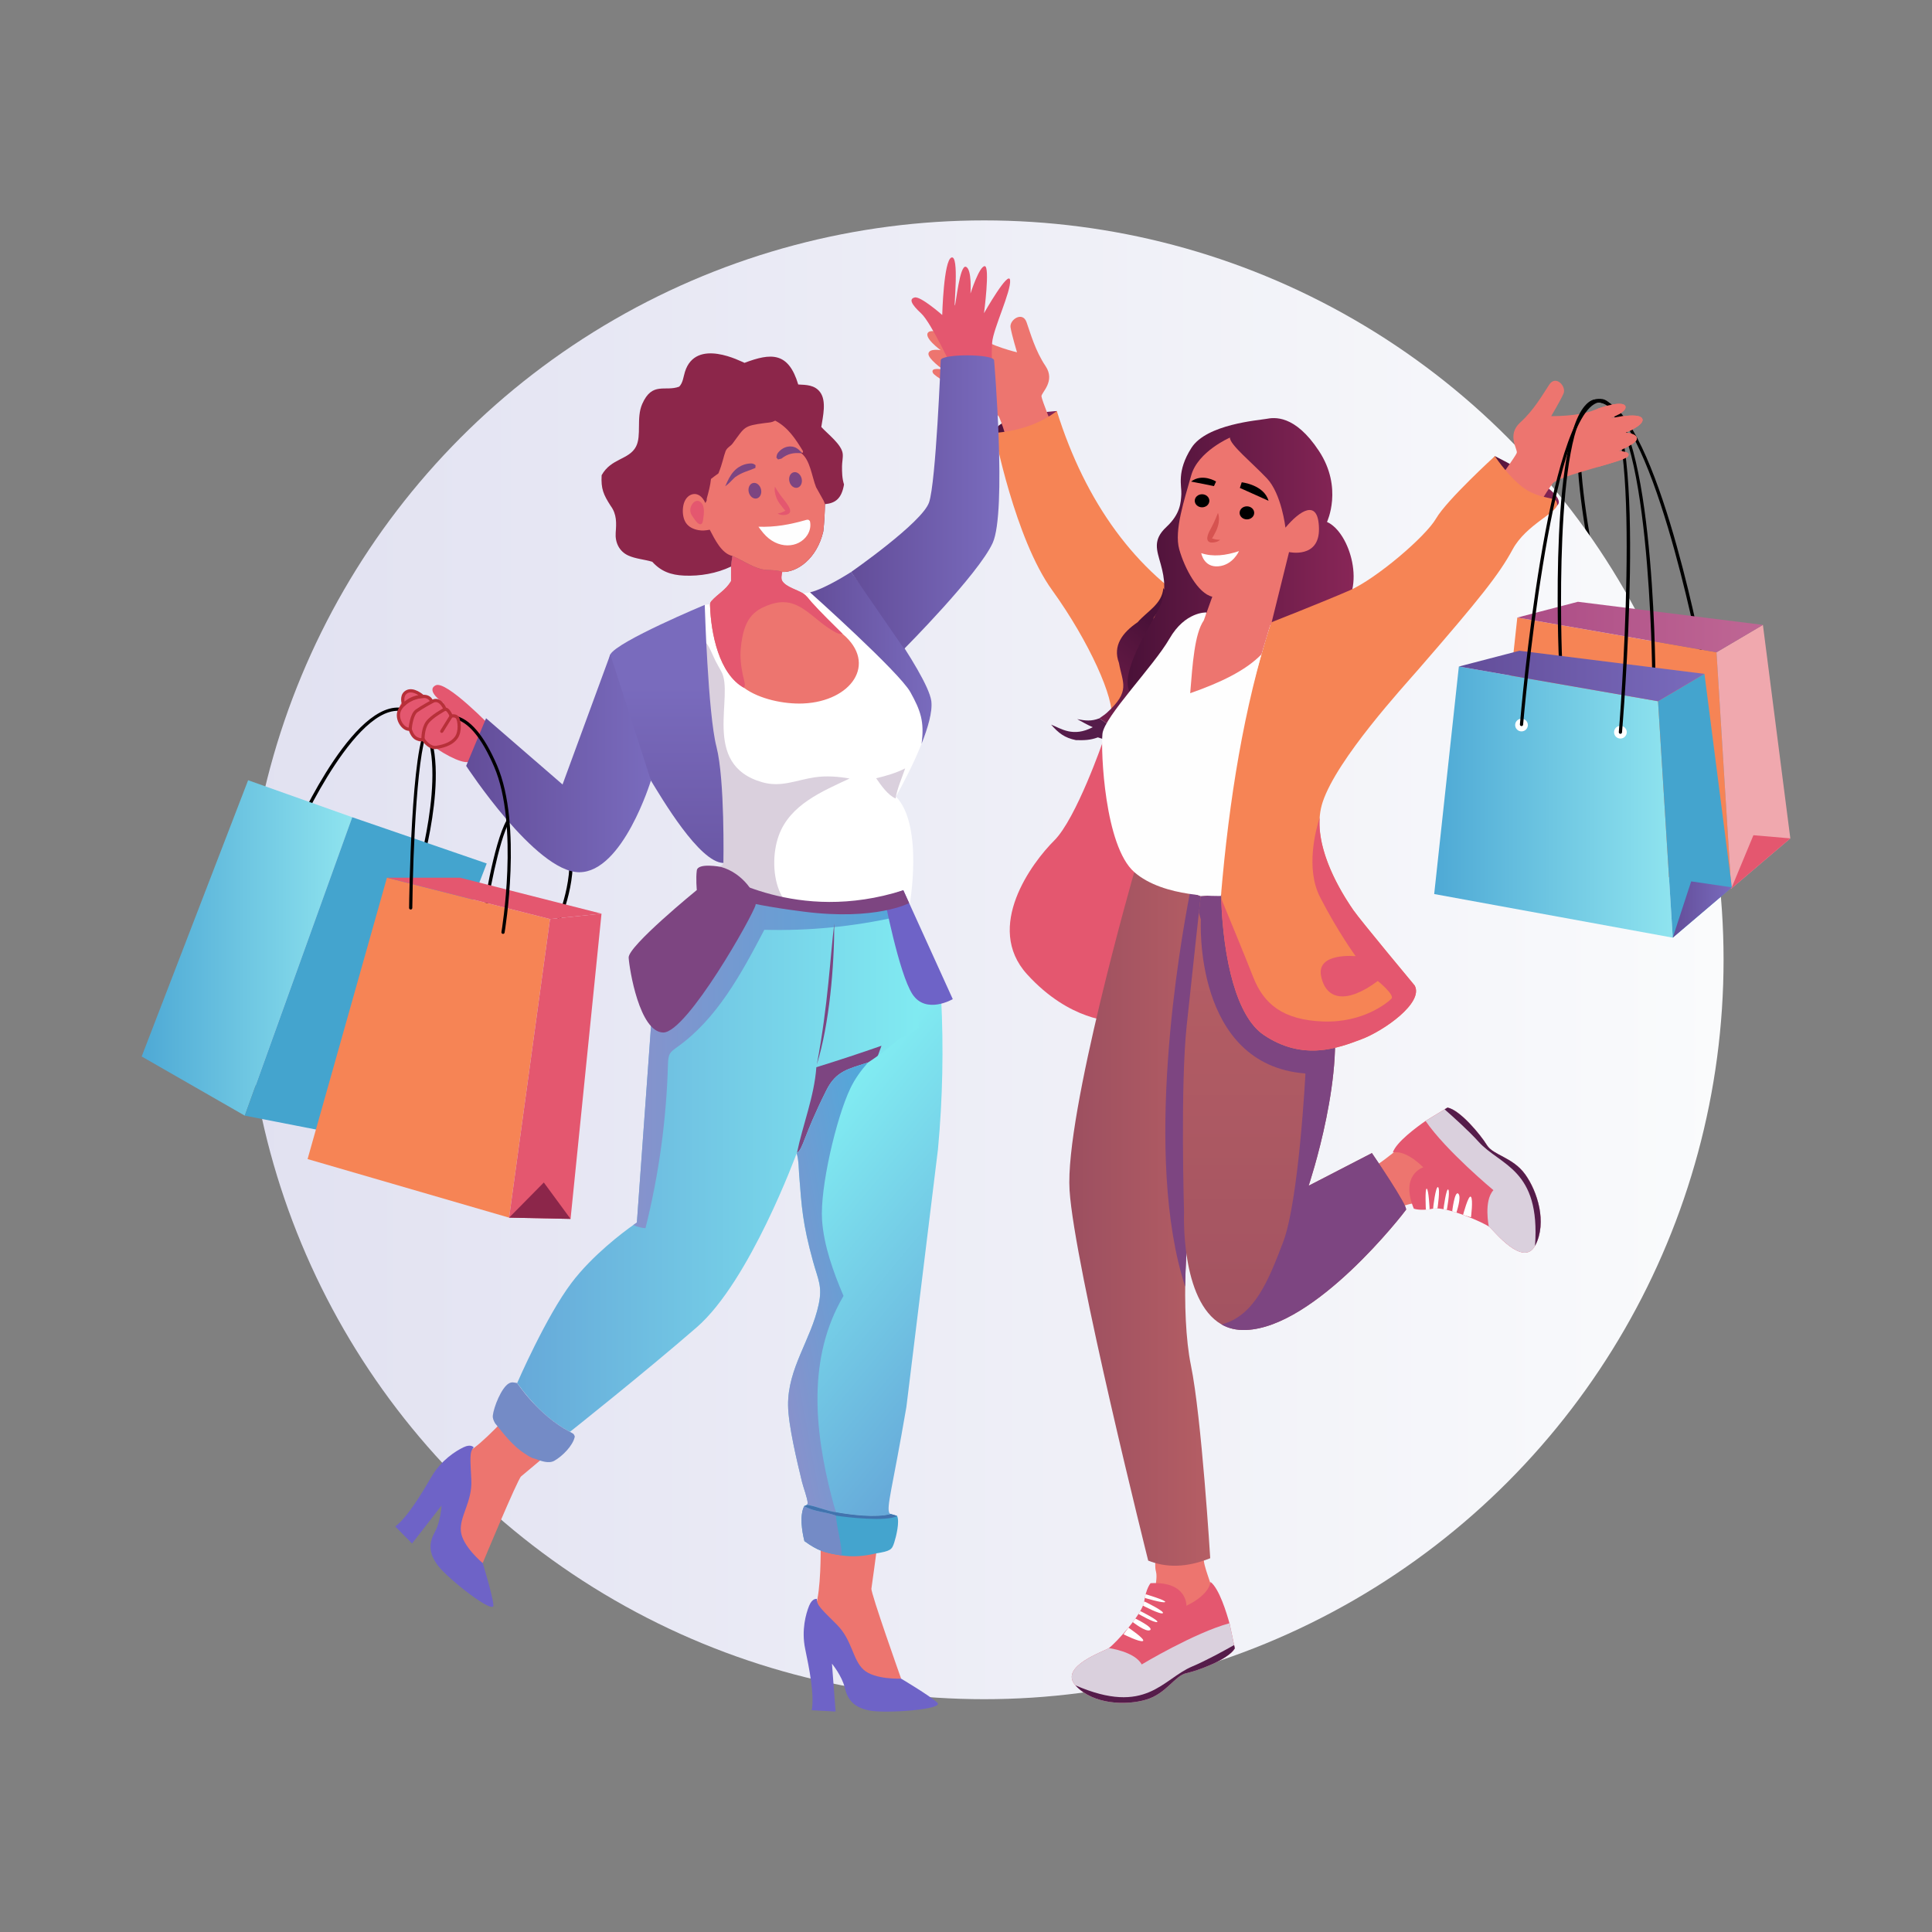 <?xml version="1.0" encoding="utf-8"?>
<svg xmlns="http://www.w3.org/2000/svg" id="Layer_1" style="enable-background:new 0 0 600 600" version="1.1" viewBox="0 0 600 600" x="0" y="0">
  <rect x="0" y="0" width="600" height="600" fill="#808080" stroke="none"/>
  <g id="Shopping_1_">
    <g id="Shopping">
      <g>
        <g>
          <g>
            <path d="M527.604,202.796c-0.149-0.771-15.06-77.126-31.266-77.83&#xD;&#xA;						c-12.987-0.469,0.581,59.429,3.761,71.998&#xD;&#xA;						c0.067,0.268-0.095,0.54-0.362,0.607c-0.266,0.067-0.54-0.095-0.607-0.362&#xD;&#xA;						c-3.518-13.93-17.303-73.85-2.749-73.242&#xD;&#xA;						c16.989,0.738,31.591,75.458,32.205,78.639c0.053,0.271-0.125,0.533-0.396,0.585&#xD;&#xA;						C527.921,203.245,527.656,203.069,527.604,202.796z"/>
          </g>
          <g>
            <linearGradient gradientUnits="userSpaceOnUse" id="SVGID_1_" x1="76.018" x2="535.27" y1="298.074" y2="298.074">
              <stop offset="0" style="stop-color:#e1e1f1"/>
              <stop offset="1" style="stop-color:#fafbfc"/>
            </linearGradient>
            <circle cx="305.644" cy="298.074" r="229.626" style="fill:url(#SVGID_1_)"/>
            <linearGradient gradientUnits="userSpaceOnUse" id="SVGID_2_" x1="308.858" x2="328.204" y1="133.025" y2="133.025">
              <stop offset="0" style="stop-color:#4a1138"/>
              <stop offset="1" style="stop-color:#882657"/>
            </linearGradient>
            <path d="M328.204,127.647l-0.472,2.401c0,0-0.606,1.515-1.206,2.622&#xD;&#xA;						c-0.606,1.113-3.636,4.341-4.743,4.947&#xD;&#xA;						c-1.113,0.606-13.222,2.471-12.919-3.164&#xD;&#xA;						C309.161,128.819,328.204,127.647,328.204,127.647z" style="fill:url(#SVGID_2_)"/>
            <linearGradient gradientUnits="userSpaceOnUse" id="SVGID_3_" x1="461.152" x2="484.106" y1="150.927" y2="150.927">
              <stop offset="0" style="stop-color:#4a1138"/>
              <stop offset="1" style="stop-color:#882657"/>
            </linearGradient>
            <path d="M483.544,157.037c-4.481,3.799-14.653,3.972-16.745,1.559&#xD;&#xA;						c-2.092-2.407-5.647-11.415-5.647-12.301l3.088-4.633&#xD;&#xA;						C464.24,141.662,488.025,153.243,483.544,157.037z" style="fill:url(#SVGID_3_)"/>
            <g>
              <path d="M465.076,149.399c0,0,5.577-7.652,5.964-8.742&#xD;&#xA;							c0.387-1.09-3.198-5.598,1.066-9.438c4.265-3.839,7.004-8.723,9.042-11.791&#xD;&#xA;							c2.039-3.069,5.375,0.571,4.417,2.796c-0.958,2.225-3.828,7.006-3.828,7.006&#xD;&#xA;							s8.376,0.131,13.135-1.804c4.759-1.935,9.831-2.866,9.962-1.035&#xD;&#xA;							c0.13,1.831-5.008,3.575-5.008,3.575s8.834-2.021,10.126-0.084&#xD;&#xA;							c1.292,1.937-5.05,4.481-5.05,4.481s3.561,0.261,3.42,1.912&#xD;&#xA;							s-5.66,3.762-5.66,3.762s4.278,0.125,2.824,1.784&#xD;&#xA;							c-1.454,1.659-21.369,5.823-23.33,8.361&#xD;&#xA;							c-1.962,2.538-5.762,9.089-5.762,9.089L465.076,149.399z" style="fill:#ed756f"/>
            </g>
            <g>
              <path d="M327.093,133.025c0,0-3.547-8.78-3.657-9.931&#xD;&#xA;							c-0.11-1.151,4.465-4.651,1.263-9.413&#xD;&#xA;							c-3.202-4.762-4.67-10.165-5.9-13.638&#xD;&#xA;							c-1.23-3.472-5.352-0.755-4.965,1.637c0.388,2.392,2.008,7.728,2.008,7.728&#xD;&#xA;							s-8.156-1.912-12.301-4.947c-4.145-3.035-8.838-5.173-9.41-3.429&#xD;&#xA;							c-0.572,1.744,3.987,4.687,3.987,4.687s-8.076-4.111-9.801-2.546&#xD;&#xA;							c-1.725,1.564,3.808,5.575,3.808,5.575s-3.517-0.614-3.783,1.022&#xD;&#xA;							s4.574,5.027,4.574,5.027s-4.18-0.92-3.174,1.043&#xD;&#xA;							c1.006,1.963,19.308,10.849,20.593,13.789&#xD;&#xA;							c1.285,2.939,3.376,10.218,3.376,10.218L327.093,133.025z" style="fill:#ed756f"/>
            </g>
            <path d="M373.882,189.907c-20.957-12.288-36.719-33.598-45.676-62.257&#xD;&#xA;						c-5.638,4.225-12.198,6.225-19.345,6.804c0,0,6.33,32.808,17.871,48.792&#xD;&#xA;						c11.541,15.983,19.603,34.098,18.379,39.713&#xD;&#xA;						C343.887,228.574,378.607,192.923,373.882,189.907z" style="fill:#f68455"/>
            <g>
              <path d="M341.414,223.085l3.712,2.556&#xD;&#xA;							c-0.615,1.42-1.185,2.721-1.42,4.237l-2.752-0.879&#xD;&#xA;							c-2.368,0.889-4.335,0.927-6.814,0.855c-3.538-0.724-5.39-2.172-7.712-4.818&#xD;&#xA;							c3.118,1.222,6.787,4.015,12.939,0.802c-1.665-0.718-3.237-1.623-4.826-2.495&#xD;&#xA;							C337.139,223.838,338.901,224.046,341.414,223.085z" style="fill:#551c4a"/>
              <path d="M358.311,191.778v0.009c-0.036,0.009-0.072,0.018-0.099,0.027&#xD;&#xA;							C358.248,191.796,358.275,191.787,358.311,191.778z" style="fill:#551c4a"/>
              <linearGradient gradientUnits="userSpaceOnUse" id="SVGID_4_" x1="360.254" x2="329.359" y1="195.501" y2="233.623">
                <stop offset="0" style="stop-color:#4a1138"/>
                <stop offset="1" style="stop-color:#882657"/>
              </linearGradient>
              <path d="M361.873,185.745c-0.352,2.101-2.344,4.346-3.562,6.032&#xD;&#xA;							c-0.036,0.009-0.063,0.018-0.099,0.036c0.027-0.009,0.063-0.018,0.099-0.027&#xD;&#xA;							c-1.037,8.629-4.292,10.352-7.142,16.104&#xD;&#xA;							c0.053,0.598,0.162,0.632,0.162,2.48c0.009,0.947-0.045,1.704,0.676,2.399&#xD;&#xA;							c0.09,0.09,0.189,0.153,0.271,0.225c-2.579,3.661-3.003,10.631-7.151,12.651&#xD;&#xA;							l-3.715-2.561c1.432-1.021,1.785-1.227,2.227-1.632&#xD;&#xA;							c7.615-6.853,4.967-9.245,3.85-15.636h-0.009&#xD;&#xA;							c-1.984-5.325,1.156-9.402,5.834-12.588&#xD;&#xA;							c2.922-3.39,7.592-5.609,7.962-10.586&#xD;&#xA;							C362.071,183.689,362.098,184.429,361.873,185.745z" style="fill:url(#SVGID_4_)"/>
              <path d="M358.311,191.778v0.009c-0.036,0.009-0.072,0.018-0.099,0.027&#xD;&#xA;							C358.248,191.796,358.275,191.787,358.311,191.778z" style="fill:#551c4a"/>
            </g>
            <path d="M278.238,247.373c8.735,8.991,4.207,34.013,4.207,34.013&#xD;&#xA;						c-34.584,5.856-57.2-4.976-57.2-4.976l-0.589-8.415&#xD;&#xA;						c0,0-3.514-11.118-4.149-24.696c-0.635-13.572-1.643-55.452-1.643-55.452&#xD;&#xA;						s27.353-3.327,31.694-3.724c0.309-0.029,0.641-0.087,0.991-0.169&#xD;&#xA;						c4.638-1.06,12.773-6.323,12.773-6.323s23.851,31.514,24.917,40.138&#xD;&#xA;						C290.304,226.394,278.281,247.273,278.238,247.373z" style="fill:#fff"/>
            <g>
              <path d="M158.551,438.655c0,0-8.776,9.917-13.361,12.322&#xD;&#xA;							c-4.585,2.405-6.924,23.835-5.062,27.394&#xD;&#xA;							c1.863,3.559,9.783,7.054,9.783,7.054s10.85-26.072,11.922-26.918&#xD;&#xA;							s9.069-7.631,9.069-7.631L158.551,438.655z" style="fill:#ed756f"/>
            </g>
            <linearGradient gradientUnits="userSpaceOnUse" id="SVGID_5_" x1="160.612" x2="288.423" y1="360.545" y2="360.545">
              <stop offset="0" style="stop-color:#66a9d9"/>
              <stop offset="1" style="stop-color:#81ecf2"/>
            </linearGradient>
            <path d="M288.194,321.722c-1.542,3.485-37.888,33.996-40.784,36.429&#xD;&#xA;						c0,0-14.508,39.711-31.037,54.057c-16.528,14.346-39.377,32.47-39.377,32.47&#xD;&#xA;						c-6.501-3.445-11.776-8.792-16.384-15.158c0,0,8.945-20.649,16.898-31.145&#xD;&#xA;						c6.519-8.611,15.969-15.672,19.17-17.944&#xD;&#xA;						c0.703-0.496,1.109-0.766,1.109-0.766l4.608-63.994l22.849-39.26&#xD;&#xA;						c0,0,25.807,7.376,40.108,6.222c14.31-1.154,17.087-1.244,17.087-1.244&#xD;&#xA;						C283.113,284.888,289.72,318.274,288.194,321.722z" style="fill:url(#SVGID_5_)"/>
            <linearGradient gradientUnits="userSpaceOnUse" id="SVGID_6_" x1="196.68" x2="282.757" y1="328.923" y2="328.923">
              <stop offset="0" style="stop-color:#8792cc"/>
              <stop offset="1" style="stop-color:#51a8da"/>
            </linearGradient>
            <path d="M282.757,282.967l-4.509,1.839&#xD;&#xA;						c-13.39,2.985-27.159,4.319-40.874,3.949&#xD;&#xA;						c-7.142,13.616-14.725,27.746-27.295,36.591&#xD;&#xA;						c-2.042,1.466-2.537,1.992-2.633,5.122&#xD;&#xA;						c-0.469,17.177-2.813,34.292-6.988,50.964&#xD;&#xA;						c-1.326-0.09-2.597-0.442-3.778-1.001c0.703-0.496,1.109-0.766,1.109-0.766&#xD;&#xA;						l4.608-63.994l22.849-39.26c0,0,25.807,7.376,40.108,6.222&#xD;&#xA;						c14.31-1.154,17.087-1.244,17.087-1.244S282.559,281.957,282.757,282.967z" style="fill:url(#SVGID_6_)"/>
            <path d="M273.749,324.77c-2.236,6.628-5.428,12.822-9.125,18.756&#xD;&#xA;						c-8.521,7.34-16.276,13.841-17.132,14.553&#xD;&#xA;						c1.848-8.918,5.383-17.547,6.032-26.645&#xD;&#xA;						C260.305,329.333,267.049,327.115,273.749,324.77z" style="fill:#7d4581"/>
            <path d="M147.118,449.516c0,0-0.788-1.205-3.192-0.043&#xD;&#xA;						s-6.888,3.959-9.909,9.117c-3.021,5.158-7.378,12.5-11.27,15.476&#xD;&#xA;						l5.222,5.284l9.14-11.778c0,0-0.246,4.924-2.056,8.191&#xD;&#xA;						c-1.809,3.267-2.127,6.437,1.036,10.549&#xD;&#xA;						c3.164,4.112,17.398,15.286,17.152,12.191&#xD;&#xA;						c-0.247-3.095-3.331-13.077-3.331-13.077s-6.313-5.212-6.777-9.866&#xD;&#xA;						c-0.463-4.654,3.56-9.167,3.242-15.88&#xD;&#xA;						C146.059,452.966,145.746,450.888,147.118,449.516z" style="fill:#6e63c7"/>
            <path d="M176.996,444.683c0.88,0.489,1.2,0.466,1.515,1.451&#xD;&#xA;						c-0.563,2.851-3.895,6.13-6.387,7.535c-1.726,0.949-4.075,0.072-6.002-0.641&#xD;&#xA;						c-1.2-0.245-2.098-0.921-3.106-1.573c-3.805-2.407-6.433-5.985-9.248-9.417&#xD;&#xA;						c-0.437-0.798-0.822-1.521-0.717-2.459c0.291-2.581,2.651-8.624,4.988-9.953&#xD;&#xA;						c0.938-0.53,1.567-0.262,2.57-0.105&#xD;&#xA;						C160.61,429.521,167.209,439.582,176.996,444.683z" style="fill:#748bc6"/>
            <path d="M342.605,230.038c0,0-8.307,24.137-15.208,30.997&#xD;&#xA;						s-21.794,26.824-8.431,41.537s26.742,14.542,26.742,14.542&#xD;&#xA;						s6.515-27.741,8.573-46.283S342.605,230.038,342.605,230.038z" style="fill:#e4576f"/>
            <g>
              <path d="M358.842,484.958c0,0-0.262,1.58,0.176,3.194&#xD;&#xA;							c0.438,1.615-0.267,4.991-0.358,5.128c-0.091,0.136,4.411,6.405,7.89,7.057&#xD;&#xA;							c3.479,0.652,10.267-3.578,10.232-5.385&#xD;&#xA;							c-0.034-1.808-3.343-9.141-2.899-11.051&#xD;&#xA;							C374.327,481.991,358.842,484.958,358.842,484.958z" style="fill:#ed756f"/>
              <path d="M432.23,376.137c0,0,1.577-0.274,2.957-1.221&#xD;&#xA;							s4.799-1.397,4.957-1.356c0.159,0.041,4.588-6.28,4.054-9.78&#xD;&#xA;							c-0.534-3.499-6.766-8.509-8.461-7.88&#xD;&#xA;							c-1.695,0.629-7.523,6.175-9.472,6.388&#xD;&#xA;							C424.317,362.5,432.23,376.137,432.23,376.137z" style="fill:#ed756f"/>
              <path d="M383.483,511.923c-1.975,3.432-11.427,6.929-15.034,7.698&#xD;&#xA;							c-3.607,0.763-6.189,6.34-12.47,8.211&#xD;&#xA;							c-6.276,1.865-16.351,1.544-21.846-4.26&#xD;&#xA;							c-0.052-0.058-0.111-0.117-0.157-0.175c0,0,0,0-0.006-0.006&#xD;&#xA;							c-5.219-5.905,9.246-10.664,10.407-11.561&#xD;&#xA;							c2.273-1.713,10.396-10.582,10.961-14.487c0.6-4.132,1.987-5.67,1.987-5.67&#xD;&#xA;							c11.456-0.612,11.124,7.016,11.124,7.016&#xD;&#xA;							c7.447-3.63,7.482-7.418,7.482-7.418c2.733,2.122,5.022,9.684,5.938,13.018&#xD;&#xA;							C381.891,504.392,383.59,512.429,383.483,511.923z" style="fill:#e4576f"/>
              <path d="M383.483,511.923c-1.975,3.432-11.427,6.929-15.034,7.698&#xD;&#xA;							c-3.607,0.763-6.189,6.34-12.47,8.211&#xD;&#xA;							c-6.276,1.865-16.351,1.544-21.846-4.26&#xD;&#xA;							c-0.052-0.058-0.111-0.117-0.157-0.175c0,0,0,0-0.006-0.006&#xD;&#xA;							c-5.219-5.905,9.246-10.664,10.407-11.561c0,0,8.059,1.078,10.186,5.081&#xD;&#xA;							c0,0,16.386-9.848,27.26-12.802C381.878,504.331,383.462,511.823,383.483,511.923z" style="fill:#dad0dd"/>
              <path d="M383.483,511.923c-1.975,3.432-11.427,6.929-15.034,7.698&#xD;&#xA;							c-3.607,0.763-6.189,6.34-12.47,8.211&#xD;&#xA;							c-6.276,1.865-16.351,1.544-21.846-4.26&#xD;&#xA;							c-0.052-0.058-0.111-0.117-0.157-0.175&#xD;&#xA;							c22.044,9.553,27.024-1.995,36.333-5.885&#xD;&#xA;							c4.225-1.766,9.994-4.947,12.954-6.626L383.483,511.923z" style="fill:#551c4a"/>
              <path d="M348.917,507.547c0,0,5.068,2.545,6.021,2.079&#xD;&#xA;							c0.953-0.467-4.5-4.143-4.5-4.143L348.917,507.547z" style="fill:#fff"/>
              <path d="M351.792,503.766c0.022-0.029,4.076,3.226,5.363,2.481&#xD;&#xA;							c1.287-0.745-4.551-3.586-4.551-3.586L351.792,503.766z" style="fill:#fff"/>
              <path d="M353.574,501.223c0,0,4.89,2.841,5.783,2.518&#xD;&#xA;							c0.892-0.323-5.218-3.451-5.245-3.403&#xD;&#xA;							C354.084,500.386,353.574,501.223,353.574,501.223z" style="fill:#fff"/>
              <path d="M354.96,498.64c0,0,5.411,2.865,6.165,2.353&#xD;&#xA;							c0.755-0.512-5.776-3.718-5.787-3.649&#xD;&#xA;							C355.327,497.412,354.96,498.64,354.96,498.64z" style="fill:#fff"/>
              <path d="M355.525,496.252c0,0,5.856,1.749,6.314,1.264&#xD;&#xA;							c0.458-0.485-6.048-2.411-6.048-2.411L355.525,496.252z" style="fill:#fff"/>
              <g>
                <path d="M449.541,343.968c3.891,0.731,10.311,8.498,12.228,11.649&#xD;&#xA;								c1.911,3.153,8.026,3.747,11.866,9.059&#xD;&#xA;								c3.832,5.308,6.856,14.925,3.193,22.029&#xD;&#xA;								c-0.038,0.069-0.073,0.143-0.113,0.206c0,0,0,0-0.004,0.007&#xD;&#xA;								c-3.73,6.665-12.637-4.523-14.03-5.77&#xD;&#xA;								c-1.416-1.302-13.57-6.584-17.606-5.796c-4.097,0.798-6.007-0.003-6.007-0.003&#xD;&#xA;								c-4.36-10.612,2.948-12.819,2.948-12.819&#xD;&#xA;								c-5.885-5.831-9.471-4.612-9.471-4.612&#xD;&#xA;								c1.101-3.281,7.48-7.939,10.324-9.906&#xD;&#xA;								C442.974,347.951,449.983,343.7,449.541,343.968z" style="fill:#e4576f"/>
                <path d="M449.541,343.968c3.891,0.731,10.311,8.498,12.228,11.649&#xD;&#xA;								c1.911,3.153,8.026,3.747,11.866,9.059&#xD;&#xA;								c3.832,5.308,6.856,14.925,3.193,22.029&#xD;&#xA;								c-0.038,0.069-0.073,0.143-0.113,0.206c0,0,0,0-0.004,0.007&#xD;&#xA;								c-3.849,6.877-13.118-5.206-14.346-6.005c0,0-1.644-7.964,1.432-11.294&#xD;&#xA;								c0,0-14.704-12.215-21.082-21.503C442.908,347.99,449.44,344.029,449.541,343.968z" style="fill:#dad0dd"/>
                <path d="M449.541,343.968c3.891,0.731,10.311,8.498,12.228,11.649&#xD;&#xA;								c1.911,3.153,8.026,3.747,11.866,9.059&#xD;&#xA;								c3.832,5.308,6.856,14.925,3.193,22.029&#xD;&#xA;								c-0.038,0.069-0.073,0.143-0.113,0.206&#xD;&#xA;								c1.736-23.96-10.805-24.85-17.55-32.353&#xD;&#xA;								c-3.061-3.405-7.968-7.799-10.529-10.039L449.541,343.968z" style="fill:#551c4a"/>
                <path d="M456.824,378.043c0,0,0.729-5.625-0.026-6.37&#xD;&#xA;								c-0.755-0.745-2.424,5.617-2.424,5.617L456.824,378.043z" style="fill:#fff"/>
                <path d="M452.306,376.579c-0.035-0.011,1.699-4.913,0.57-5.882&#xD;&#xA;								c-1.128-0.969-1.881,5.48-1.881,5.48L452.306,376.579z" style="fill:#fff"/>
                <path d="M449.318,375.736c0,0,1.067-5.555,0.467-6.291&#xD;&#xA;								c-0.6-0.736-1.534,6.065-1.48,6.076&#xD;&#xA;								C448.36,375.532,449.318,375.736,449.318,375.736z" style="fill:#fff"/>
                <path d="M446.423,375.282c0,0,0.917-6.054,0.185-6.597&#xD;&#xA;								s-1.602,6.681-1.533,6.669C445.143,375.341,446.423,375.282,446.423,375.282z" style="fill:#fff"/>
                <path d="M443.983,375.537c0,0-0.283-6.106-0.892-6.378&#xD;&#xA;								s-0.279,6.505-0.279,6.505L443.983,375.537z" style="fill:#fff"/>
              </g>
              <linearGradient gradientUnits="userSpaceOnUse" id="SVGID_7_" x1="332.086" x2="375.847" y1="378.542" y2="378.542">
                <stop offset="0" style="stop-color:#9c4f60"/>
                <stop offset="1" style="stop-color:#b55e64"/>
              </linearGradient>
              <path d="M375.847,483.918c-7.5,3.013-13.799,2.943-19.265,0.74&#xD;&#xA;							c0,0-22.924-91.423-24.422-115.041c-1.498-23.612,20.092-98.783,20.092-98.783&#xD;&#xA;							c2.11,0.769-7.641-2.787,20.628,7.523c0,0,0.892,91.959-1.812,95.794&#xD;&#xA;							c-2.75,3.883-4.506,33.884-1.218,49.852&#xD;&#xA;							C373.172,440.126,375.847,483.918,375.847,483.918z" style="fill:url(#SVGID_7_)"/>
              <path d="M371.069,374.15c-1.585,2.238-2.867,13.368-2.995,25.447&#xD;&#xA;							c-13.181-40.4-1.626-106.446,1.498-122.447l3.31,1.206&#xD;&#xA;							C372.881,278.357,373.773,370.316,371.069,374.15z" style="fill:#7d4581"/>
              <linearGradient gradientUnits="userSpaceOnUse" id="SVGID_8_" x1="402.023" x2="402.023" y1="453.429" y2="291.461">
                <stop offset="0" style="stop-color:#9c4f60"/>
                <stop offset="1" style="stop-color:#b55e64"/>
              </linearGradient>
              <path d="M436.639,375.724c-0.74,1.066-28.087,36.49-49.689,37.312&#xD;&#xA;							c-3.007,0.117-5.501-0.525-7.575-1.713&#xD;&#xA;							c-12.837-7.337-11.655-34.744-11.655-34.744s-1.183-39.087,0.804-57.938&#xD;&#xA;							c1.867-17.672,4.37-40.384,4.359-40.284l23.157-1.801&#xD;&#xA;							c0,0,11.62,13.199,17.161,34.118c5.542,20.914-6.795,57.573-6.795,57.573&#xD;&#xA;							l19.649-10.145C426.057,358.102,437.385,374.651,436.639,375.724z" style="fill:url(#SVGID_8_)"/>
              <path d="M436.639,375.724c-0.74,1.066-28.087,36.49-49.689,37.312&#xD;&#xA;							c-3.007,0.117-5.501-0.525-7.575-1.713&#xD;&#xA;							c10.349-2.727,14.632-13.904,19.09-25.523&#xD;&#xA;							c4.924-12.849,6.952-52.416,6.952-52.416&#xD;&#xA;							c-34.934-2.686-32.481-47.795-32.481-47.795&#xD;&#xA;							c-0.227-0.752-0.431-1.474-0.606-2.168c0.127-1.159,0.582-5.322,0.554-5.064&#xD;&#xA;							l23.157-1.801c0,0,11.62,13.199,17.161,34.118&#xD;&#xA;							c5.542,20.914-6.795,57.573-6.795,57.573l19.649-10.145&#xD;&#xA;							C426.057,358.102,437.385,374.651,436.639,375.724z" style="fill:#7d4581"/>
            </g>
            <linearGradient gradientUnits="userSpaceOnUse" id="SVGID_9_" x1="350.187" x2="420.382" y1="172.95" y2="172.95">
              <stop offset="0" style="stop-color:#4a1138"/>
              <stop offset="1" style="stop-color:#882657"/>
            </linearGradient>
            <path d="M394.73,194.041c0,0,12.789,2.872,21.252-4.114&#xD;&#xA;						s3.355-24.621-3.873-27.833c0,0,5.049-10.584-2.487-22.032&#xD;&#xA;						c-7.536-11.448-13.981-10.418-16.37-9.975&#xD;&#xA;						c-2.389,0.444-18.526,1.627-23.232,8.987&#xD;&#xA;						c-4.706,7.36-2.989,11.9-3.147,14.421s-0.248,6.079-4.623,10.147&#xD;&#xA;						s-2.98,7.202-1.762,11.627c1.218,4.424,1.867,8.854-0.604,13.791&#xD;&#xA;						c-2.471,4.937-12.795,20.603-8.778,26.221&#xD;&#xA;						C355.122,220.898,394.73,194.041,394.73,194.041z" style="fill:url(#SVGID_9_)"/>
            <g>
              <path d="M145.489,236.645c1.427,0.274,8.929-9.924,7.243-10.717&#xD;&#xA;							c0,0-14.175-14.755-17.44-13.092c-3.219,1.644,2.326,5.45,2.541,5.606&#xD;&#xA;							c-0.245-0.105-11.052-3.112-13.325,0.179&#xD;&#xA;							C121.126,223.52,140.581,237.565,145.489,236.645z" style="fill:#e4576f"/>
            </g>
            <g>
              <path d="M469.778,170.594c-4.19,7.744-10.017,15.098-29.323,37.335&#xD;&#xA;							c-4.72,5.443-25.203,27.726-29.672,41.111&#xD;&#xA;							c-3.58,10.741,3.056,24.21,9.498,33.594&#xD;&#xA;							c2.209,3.205,19.067,23.437,19.067,23.437&#xD;&#xA;							c2.867,5.349-9.615,14.09-16.625,16.712&#xD;&#xA;							c-7.016,2.628-17.983,6.899-30.272-1.387&#xD;&#xA;							c-8.385-5.652-12.552-23.286-13.193-42.341&#xD;&#xA;							c-0.303-8.857,0.157-18.018,1.305-26.426&#xD;&#xA;							c3.63-26.485,14.166-59.333,14.166-59.333s16.258-6.392,24.399-9.941&#xD;&#xA;							c8.141-3.543,23.548-16.613,26.863-22.336&#xD;&#xA;							c3.316-5.722,18.251-19.358,18.251-19.358s5.734,8.764,11.346,11.305&#xD;&#xA;							c5.612,2.541,7.674,1.078,8.007,3.595&#xD;&#xA;							C483.927,159.074,473.974,162.85,469.778,170.594z" style="fill:#f68455"/>
              <path d="M422.724,322.783c-7.016,2.628-17.983,6.899-30.272-1.387&#xD;&#xA;							c-8.385-5.652-12.552-23.286-13.193-42.341&#xD;&#xA;							c2.063,4.994,7.383,17.878,9.959,24.445&#xD;&#xA;							c3.24,8.251,9.172,13.286,21.718,13.729&#xD;&#xA;							c12.54,0.443,20.086-5.95,21.194-7.086&#xD;&#xA;							c1.101-1.142-4.236-5.495-4.236-5.495&#xD;&#xA;							c-9.79,7.29-16.159,5.851-17.622-1.55c-1.463-7.401,10.74-6.148,10.74-6.148&#xD;&#xA;							s-5.565-7.616-11.06-18.344c-4.545-8.875-1.358-20.832-0.111-24.707&#xD;&#xA;							c-0.88,12.348,8.502,25.908,10.442,28.734&#xD;&#xA;							c2.209,3.205,19.067,23.437,19.067,23.437&#xD;&#xA;							C442.216,311.42,429.734,320.161,422.724,322.783z" style="fill:#e4576f"/>
              <path d="M394.73,193.297c0,0-21.121,4.401-20.094-3.09&#xD;&#xA;							c0,0-6.577-0.343-11.45,8.146c-4.874,8.489-20.276,24.233-20.812,29.545&#xD;&#xA;							c-0.536,5.313,0.663,34.836,9.878,42.933&#xD;&#xA;							c9.216,8.097,26.916,7.411,26.916,7.411&#xD;&#xA;							C381.696,248.454,386.253,219.79,394.73,193.297z" style="fill:#fefefe"/>
              <path d="M394.727,193.297l-2.96,9.906&#xD;&#xA;							c-4.976,5.128-12.971,8.875-22.143,12.08&#xD;&#xA;							c0.74-9.079,1.352-18.455,4.225-22.615L394.727,193.297z" style="fill:#ed756f"/>
              <path d="M394.73,194.041l5.599-22.594c0,0,9.466,2.129,9.291-7.327&#xD;&#xA;							c-0.174-9.456-5.984-5.529-10.412-0.25c0,0-1.203-10.511-5.776-15.33&#xD;&#xA;							c-4.572-4.819-11.643-10.568-11.449-12.649c0,0-9.964,4.296-12.038,11.736&#xD;&#xA;							c-2.074,7.44-5.365,17.104-3.72,22.968&#xD;&#xA;							c1.645,5.864,5.793,13.708,10.267,14.719l-2.644,7.356&#xD;&#xA;							C378.828,196.022,386.22,195.848,394.73,194.041z" style="fill:#ed756f"/>
              <ellipse cx="387.238" cy="159.273" rx="2.266" ry="2.028"/>
              <ellipse cx="373.309" cy="155.523" rx="2.266" ry="2.028"/>
              <path d="M393.956,155.523l-8.904-3.997l0.573-1.744&#xD;&#xA;							C385.625,149.782,392.553,150.542,393.956,155.523z"/>
              <path d="M369.893,149.55l7.115,1.414l0.651-1.424&#xD;&#xA;							C377.659,149.539,373.425,146.874,369.893,149.55z"/>
              <path d="M373.055,171.781c3.635,1.223,7.591,0.752,11.717-0.627&#xD;&#xA;							c0,0-1.858,4.338-6.405,4.722S373.055,171.781,373.055,171.781z" style="fill:#fff"/>
              <g>
                <path d="M254.869,480.842c0,0,0.149,13.241-1.637,18.102&#xD;&#xA;								c-1.785,4.86,10.861,22.317,14.63,23.706&#xD;&#xA;								c3.769,1.389,11.986-1.335,11.986-1.335s-9.452-26.61-9.224-27.957&#xD;&#xA;								c0.227-1.347,1.603-11.744,1.603-11.744L254.869,480.842z" style="fill:#ed756f"/>
              </g>
              <g>
                <linearGradient gradientTransform="matrix(1 0 0 -1 0 6182)" gradientUnits="userSpaceOnUse" id="SVGID_10_" x1="313.496" x2="241.066" y1="5758.532" y2="5818.653">
                  <stop offset="0" style="stop-color:#66a9d9"/>
                  <stop offset="1" style="stop-color:#81ecf2"/>
                </linearGradient>
                <path d="M285.335,319.052c0.068-1.362-0.45-9.655-0.214-9.976&#xD;&#xA;								l1.124,0.135c2.059,0.655,3.887,0.706,6.027,0.562&#xD;&#xA;								c0.801,15.709,0.475,31.465-0.977,47.132&#xD;&#xA;								c-0.023,0.104-9.802,79.936-9.808,80.036&#xD;&#xA;								c-4.414,25.768-6.31,31.186-5.232,33.064l0.365,0.195&#xD;&#xA;								c-4.569,1.232-12.229,0.272-16.93-0.544&#xD;&#xA;								c-3.117-0.407-5.969-1.825-9.06-2.292&#xD;&#xA;								c0.068-0.195,0.207-0.379,0.202-0.586&#xD;&#xA;								c-0.041-1.446-1.347-4.85-1.756-6.541&#xD;&#xA;								c-1.522-6.285-4.27-17.654-4.334-23.784&#xD;&#xA;								c-0.121-11.594,7.158-20.371,9.507-31.343&#xD;&#xA;								c1.21-5.646-0.179-7.691-1.71-13.217&#xD;&#xA;								c-3.338-12.042-3.573-17.143-4.335-26.78&#xD;&#xA;								c-0.175-2.209-0.134-4.85-0.799-6.958&#xD;&#xA;								c2.167-1.452,1.9-4.928,9.251-19.593&#xD;&#xA;								c3.053-6.088,6.912-6.596,12.928-8.606c3.559-2.267,6.737-4.84,9.962-7.546&#xD;&#xA;								C281.757,321.708,283.522,320.453,285.335,319.052z" style="fill:url(#SVGID_10_)"/>
                <linearGradient gradientTransform="matrix(1 0 0 -1 0 6182)" gradientUnits="userSpaceOnUse" id="SVGID_11_" x1="238.817" x2="279.353" y1="5777.436" y2="5784.906">
                  <stop offset="0" style="stop-color:#8792cc"/>
                  <stop offset="1" style="stop-color:#51a8da"/>
                </linearGradient>
                <path d="M247.406,358.154c2.167-1.452,1.9-4.928,9.251-19.593&#xD;&#xA;								c3.053-6.088,6.912-6.596,12.928-8.606c-2.234,2.544-4.054,5.014-5.517,8.078&#xD;&#xA;								c-4.377,9.171-9.445,30.867-8.773,40.84&#xD;&#xA;								c0.541,8.023,3.541,16.256,6.669,23.585&#xD;&#xA;								c-11.311,19.164-9.007,41.793-3.686,62.457&#xD;&#xA;								c0.411,1.595,0.831,3.199,1.413,4.741&#xD;&#xA;								c-3.117-0.407-5.969-1.825-9.06-2.292&#xD;&#xA;								c0.068-0.195,0.207-0.379,0.202-0.586&#xD;&#xA;								c-0.041-1.446-1.347-4.85-1.756-6.541&#xD;&#xA;								c-1.522-6.285-4.27-17.654-4.334-23.784&#xD;&#xA;								c-0.121-11.594,7.158-20.371,9.507-31.343&#xD;&#xA;								c1.21-5.646-0.179-7.691-1.71-13.217&#xD;&#xA;								c-3.338-12.042-3.573-17.143-4.335-26.78&#xD;&#xA;								C248.031,362.903,248.071,360.262,247.406,358.154z" style="fill:url(#SVGID_11_)"/>
                <path d="M250.631,467.365c3.09,0.467,5.943,1.885,9.06,2.292&#xD;&#xA;								c4.701,0.816,12.361,1.776,16.93,0.544c0.67,0.175,1.328,0.334,1.975,0.584&#xD;&#xA;								c0.862,1.721-0.286,6.406-0.882,8.257c-0.716,2.228-1.086,2.652-5.789,3.404&#xD;&#xA;								c-3.599,0.84-6.8,1.125-10.471,0.626&#xD;&#xA;								c-5.515-0.853-7.466-1.477-11.628-4.465&#xD;&#xA;								c-0.769-3.035-1.538-7.993-0.068-10.879L250.631,467.365z" style="fill:#44a4ce"/>
                <path d="M250.631,467.365c3.09,0.467,5.943,1.885,9.06,2.292&#xD;&#xA;								c4.701,0.816,12.361,1.776,16.93,0.544c0.67,0.175,1.328,0.334,1.975,0.584&#xD;&#xA;								c-2.851,1.848-15.727,0.454-19.002-0.099&#xD;&#xA;								c-3.141-1.211-6.922-1.166-9.836-2.958L250.631,467.365z" style="fill:#4273ae"/>
                <path d="M249.825,478.608c-0.769-3.035-1.538-7.993-0.068-10.879&#xD;&#xA;								c2.915,1.792,6.695,1.746,9.836,2.958&#xD;&#xA;								c0.349,4.142,1.693,8.243,1.859,12.386&#xD;&#xA;								C255.938,482.219,253.987,481.596,249.825,478.608z" style="fill:#748bc6"/>
              </g>
              <path d="M218.864,203.875v-4.546c1.045,0.311,2.811,4.941,3.297,5.833&#xD;&#xA;							c0.591,1.086,1.147,2.181,1.777,3.244&#xD;&#xA;							c4.363,7.365-6.524,29.077,12.841,34.541&#xD;&#xA;							c5.856,1.653,10.569-0.712,16.261-1.551&#xD;&#xA;							c3.575-0.527,7.266-0.239,10.809,0.379&#xD;&#xA;							c-8.526,4-18.51,8.109-21.992,17.697&#xD;&#xA;							c-1.967,5.416-1.966,12.875,0.584,18.112&#xD;&#xA;							c0.272,0.56,0.597,1.095,0.924,1.624&#xD;&#xA;							c-5.904-1.063-12.452-2.925-17.025-7.03&#xD;&#xA;							c-1.11-0.997-1.476-2.187-2.718-3.143c0.673-0.363,0.742-0.343,1.037-1.037&#xD;&#xA;							c-4.15-7.388-6.334-17.5-6.948-24.696&#xD;&#xA;							C216.509,229.225,219.932,217.943,218.864,203.875z" style="fill:#dad0dd"/>
              <linearGradient gradientUnits="userSpaceOnUse" id="SVGID_12_" x1="206.973" x2="206.973" y1="295.958" y2="213.171">
                <stop offset="0" style="stop-color:#634d99"/>
                <stop offset="1" style="stop-color:#796bbd"/>
              </linearGradient>
              <path d="M218.862,187.851c0,0-27.043,11.276-29.319,15.368&#xD;&#xA;							s9.352,33.92,12.604,39.194s15.045,25.5,22.511,25.586&#xD;&#xA;							c0,0,0.497-25.813-2.153-36.077C219.855,221.657,218.862,187.851,218.862,187.851z" style="fill:url(#SVGID_12_)"/>
              <g>
                <path d="M173.449,285.877c-0.254-0.106-0.375-0.399-0.269-0.654&#xD;&#xA;								c0.069-0.165,6.833-16.614,1.812-25.676&#xD;&#xA;								c-3.657-6.601-9.097-9.562-15.476-5.873&#xD;&#xA;								c-3.375,1.953-7.061,20.87-8.196,27.995&#xD;&#xA;								c-0.105,0.656-1.091,0.494-0.987-0.157&#xD;&#xA;								c0.425-2.67,4.283-26.158,8.683-28.703c1.993-1.153,5.089-2.326,8.524-1.376&#xD;&#xA;								c3.213,0.89,6.015,3.457,8.327,7.629&#xD;&#xA;								c5.256,9.486-1.475,25.854-1.764,26.546&#xD;&#xA;								C173.996,285.866,173.701,285.982,173.449,285.877z"/>
              </g>
              <linearGradient gradientUnits="userSpaceOnUse" id="SVGID_13_" x1="144.773" x2="202.147" y1="237.048" y2="237.048">
                <stop offset="0" style="stop-color:#634d99"/>
                <stop offset="1" style="stop-color:#796bbd"/>
              </linearGradient>
              <path d="M189.543,203.218l-14.839,40.412l-23.752-20.572l-6.179,14.795&#xD;&#xA;							c0,0,21.54,32.99,35.1,33.026c13.561,0.036,22.274-28.466,22.274-28.466&#xD;&#xA;							L189.543,203.218z" style="fill:url(#SVGID_13_)"/>
              <linearGradient gradientUnits="userSpaceOnUse" id="SVGID_14_" x1="251.549" x2="289.306" y1="204.325" y2="204.325">
                <stop offset="0" style="stop-color:#634d99"/>
                <stop offset="1" style="stop-color:#796bbd"/>
              </linearGradient>
              <path d="M286.192,231.016c0.973-6.963-0.373-10.495-3.473-16.077&#xD;&#xA;							c-3.473-6.247-31.17-30.983-31.17-30.983&#xD;&#xA;							c4.638-1.06,12.773-6.323,12.773-6.323s23.851,31.514,24.917,40.138&#xD;&#xA;							C289.642,221.029,288.173,226.04,286.192,231.016z" style="fill:url(#SVGID_14_)"/>
              <path d="M272.103,241.691c3.167-0.762,6.084-1.583,9.002-3.058&#xD;&#xA;							c-1.029,3.072-2.452,6.135-2.978,9.338&#xD;&#xA;							C275.718,246.918,273.643,243.929,272.103,241.691z" style="fill:#dad0dd"/>
              <path d="M296.095,115.067c0,0-6.898-14.863-10.001-17.719&#xD;&#xA;							c-3.103-2.856-3.874-4.533-2.016-4.97c1.858-0.437,8.54,5.444,8.54,5.444&#xD;&#xA;							s0.439-17.089,2.886-17.855c2.448-0.767,0.697,15.317,1.029,14.911&#xD;&#xA;							c0.333-0.406,1.51-12.776,3.444-12.022c1.934,0.753,1.417,8.288,1.417,8.288&#xD;&#xA;							s2.737-8.525,4.426-8.487c1.689,0.039-0.225,14.606-0.225,14.606&#xD;&#xA;							s7.724-13.622,8.098-10.247c0.374,3.375-5.235,15.083-5.566,19.307&#xD;&#xA;							c-0.332,4.225,0.115,8.213,0.115,8.213L296.095,115.067z" style="fill:#e4576f"/>
              <linearGradient gradientUnits="userSpaceOnUse" id="SVGID_15_" x1="264.323" x2="310.37" y1="155.933" y2="155.933">
                <stop offset="0" style="stop-color:#634d99"/>
                <stop offset="1" style="stop-color:#796bbd"/>
              </linearGradient>
              <path d="M264.323,177.633c0,0,22.054-15.33,24.203-21.603&#xD;&#xA;							s3.624-44.143,3.624-44.143c0.005-2.065,16.583-2.025,16.578,0.04&#xD;&#xA;							c0,0,3.974,46.986-0.443,56.691c-4.417,9.704-27.491,32.89-27.491,32.89" style="fill:url(#SVGID_15_)"/>
              <path d="M227.46,172.656l0.264,0.114&#xD;&#xA;							c2.813,1.236,5.438,3.046,8.41,3.908c2.016,0.584,4.995,0.146,6.77,0.948&#xD;&#xA;							c-0.122,0.86-0.449,2.079,0.063,2.847c1.261,1.893,4.634,2.65,6.501,3.859&#xD;&#xA;							c0.956,0.619,1.771,1.743,2.503,2.611c3.094,3.456,6.455,6.678,9.738,9.954&#xD;&#xA;							c10.974,9.246,2.597,20.947-12.276,21.575&#xD;&#xA;							c-5.874,0.248-13.615-1.328-18.401-4.878&#xD;&#xA;							c-7.71-4.276-10.251-16.843-10.525-25.621&#xD;&#xA;							c0.001-0.497,0.045-0.876,0.392-1.267c2.068-2.329,4.408-3.364,6.134-6.227&#xD;&#xA;							l0.002-4.527C227.109,174.852,227.31,173.747,227.46,172.656z" style="fill:#ed756f"/>
              <path d="M227.46,172.656l0.264,0.114&#xD;&#xA;							c2.813,1.236,5.438,3.046,8.41,3.908c2.016,0.584,4.995,0.146,6.77,0.948&#xD;&#xA;							c-0.122,0.86-0.449,2.079,0.063,2.847c1.261,1.893,4.634,2.65,6.501,3.859&#xD;&#xA;							c0.956,0.619,1.771,1.743,2.503,2.611c3.094,3.456,6.455,6.678,9.738,9.954&#xD;&#xA;							c-0.185-0.002-0.371,0.002-0.556-0.007c-1.097-0.05-1.986-0.694-2.9-1.24&#xD;&#xA;							c-6.443-3.851-10.437-10.825-18.931-7.97&#xD;&#xA;							c-5.556,1.866-8.394,4.702-9.263,13.595c-0.287,2.931,0.066,5.567,0.652,8.441&#xD;&#xA;							c0.181,0.884,0.578,1.999,0.597,2.89c0.008,0.383-0.106,0.664-0.275,0.988&#xD;&#xA;							c-7.71-4.276-10.251-16.843-10.525-25.621&#xD;&#xA;							c0.001-0.497,0.045-0.876,0.392-1.267c2.068-2.329,4.408-3.364,6.134-6.227&#xD;&#xA;							l0.002-4.527C227.109,174.852,227.31,173.747,227.46,172.656z" style="fill:#e4576f"/>
              <path d="M186.844,147.58c2.929-5.287,8.495-4.758,10.661-8.867&#xD;&#xA;							c1.806-3.428,0.034-8.906,1.933-13.235c3.109-7.088,7.15-3.753,11.504-5.404&#xD;&#xA;							c1.172-1.225,1.28-3.021,1.769-4.584&#xD;&#xA;							c3.381-10.806,17.617-3.124,18.497-2.804&#xD;&#xA;							c8.256-3.125,13.637-3.45,16.69,6.721c2.497,0.125,5.078,0.12,6.772,2.35&#xD;&#xA;							c2.101,2.766,0.876,7.642,0.392,10.842c1.885,2.104,6.362,5.425,6.653,8.335&#xD;&#xA;							c0.12,1.197-0.205,2.583-0.217,3.808c-0.02,1.998,0.03,3.857,0.619,5.72&#xD;&#xA;							c-0.751,4.354-2.632,5.795-5.902,6.108&#xD;&#xA;							c-0.079,2.831-0.212,5.615-0.527,8.433&#xD;&#xA;							c-1.995,8.637-8.251,12.818-12.784,12.623&#xD;&#xA;							c-1.776-0.802-4.754-0.364-6.77-0.948c-2.972-0.862-5.596-2.672-8.41-3.908&#xD;&#xA;							l-0.264-0.114c-0.151,1.091-0.351,2.196-0.425,3.295&#xD;&#xA;							c-4.491,2.131-9.641,3.028-14.592,2.806c-4.04-0.181-7.133-1.265-9.874-4.291&#xD;&#xA;							c-2.421-0.745-5.135-0.89-7.444-1.94&#xD;&#xA;							c-2.851-1.297-4.143-4.095-3.917-7.111c0.221-2.956,0.377-5.687-1.566-8.318&#xD;&#xA;							C187.384,153.57,186.615,151.805,186.844,147.58z" style="fill:#8c264a"/>
              <path d="M225.325,140.146c0.47-1.205,1.499-1.469,2.212-2.433&#xD;&#xA;							c3.825-5.172,3.382-5.464,9.973-6.332c1.531-0.201,2.099-0.132,3.236-0.752&#xD;&#xA;							c4.028,2.119,6.304,5.7,8.632,9.472l-0.027,0.494l-0.42-0.042&#xD;&#xA;							l-0.082,0.187c2.784,2.151,3.301,7.362,4.592,10.565&#xD;&#xA;							c0.767,1.404,1.547,2.8,2.34,4.189l0.434,1.076&#xD;&#xA;							c-0.079,2.831-0.212,5.615-0.527,8.433&#xD;&#xA;							c-1.995,8.637-8.251,12.818-12.784,12.623&#xD;&#xA;							c-1.776-0.802-4.754-0.364-6.77-0.948c-2.972-0.862-5.596-2.672-8.41-3.908&#xD;&#xA;							l-0.264-0.114c-3.407-0.739-5.509-5.246-7.042-8.146&#xD;&#xA;							c-1.179,0.232-2.325,0.356-3.518,0.13c-1.535-0.291-3.008-0.939-3.894-2.278&#xD;&#xA;							c-0.972-1.47-1.125-3.672-0.791-5.361c0.579-2.93,2.726-3.974,4.309-3.449&#xD;&#xA;							c1.276,0.423,1.976,1.524,2.544,2.665l0.396-0.759l0.026-0.617&#xD;&#xA;							c0.54-2,1.112-4.037,1.312-6.103c0.757-0.595,1.529-1.169,2.317-1.722&#xD;&#xA;							C224.436,143.772,224.697,141.759,225.325,140.146z" style="fill:#ed756f"/>
              <path d="M242.674,142.435l-1.054,0.253l-0.499-0.588&#xD;&#xA;							c0.1-0.915,0.257-1.318,0.928-1.976c0.957-0.939,2.155-1.52,3.512-1.475&#xD;&#xA;							c1.559,0.052,2.383,0.847,3.419,1.884l-0.098,0.224&#xD;&#xA;							C246.468,140.525,244.616,140.89,242.674,142.435z" style="fill:#7d4581"/>
              <path d="M227.818,146.469c2.14-2.435,4.788-2.485,4.892-2.516&#xD;&#xA;							c0.866-0.085,1.258-0.013,1.935,0.513l-0.055,0.858&#xD;&#xA;							c-2.466,1.075-3.979,1.24-6.318,2.883&#xD;&#xA;							c-1.041,0.948-1.864,2.004-3.04,2.808&#xD;&#xA;							C226.056,149.109,226.73,147.706,227.818,146.469z" style="fill:#7d4581"/>
              <path d="M218.336,161.522c-0.05,0.347-0.103,0.711-0.314,0.99&#xD;&#xA;							c-0.85,1.124-2.256-1.139-2.676-1.725&#xD;&#xA;							c-0.592-0.825-1.016-1.436-0.964-2.497c0.09-1.86,1.863-3.639,3.322-2.251&#xD;&#xA;							C219.018,157.289,218.573,159.888,218.336,161.522z" style="fill:#e4576f"/>
              <path d="M250.434,161.448c0.793-0.06,0.429-0.164,1.08,0.349&#xD;&#xA;							c0.344,1.314,0.137,2.947-0.808,4.397c-2.667,4.098-9.251,4.587-13.63-0.624&#xD;&#xA;							c-0.527-0.627-1.024-1.283-1.535-1.987&#xD;&#xA;							C240.883,163.745,245.308,162.914,250.434,161.448z" style="fill:#fefefe"/>
              <ellipse cx="247.053" cy="149.066" rx="1.953" ry="2.465" style="fill:#7d4581" transform="rotate(-13.855 247.053 149.066)"/>
              <ellipse cx="234.435" cy="152.401" rx="1.953" ry="2.465" style="fill:#7d4581" transform="rotate(-13.855 234.435 152.401)"/>
              <path d="M223.865,269.222c0,0-7.125-1.367-7.465,1.092s0,6.096,0,6.096&#xD;&#xA;							s-21.386,17.425-21.165,20.999s3.368,23.133,10.729,23.244&#xD;&#xA;							c7.361,0.111,28.009-36.59,28.697-39.641S230.652,271.053,223.865,269.222z" style="fill:#7d4581"/>
              <path d="M295.894,310.293c0,0-8.347,4.872-12.54-1.558&#xD;&#xA;							s-8.746-30.152-8.746-30.152l5.929-2.107L295.894,310.293z" style="fill:#6e63c7"/>
            </g>
            <path d="M253.681,496.567c0,0-1.393-0.365-2.396,2.11&#xD;&#xA;						c-1.003,2.475-2.449,7.558-1.228,13.409s2.919,14.218,2.03,19.036l7.417,0.413&#xD;&#xA;						l-1.128-14.865c0,0,3.122,3.816,3.972,7.452&#xD;&#xA;						c0.851,3.636,2.742,6.2,7.847,7.125s23.156-0.344,20.896-2.473&#xD;&#xA;						c-2.26-2.129-11.244-7.459-11.244-7.459s-8.178,0.373-11.644-2.766&#xD;&#xA;						c-3.466-3.139-3.512-9.185-8.253-13.948S253.585,498.504,253.681,496.567z" style="fill:#6e63c7"/>
            <path d="M282.349,280.466c0,0-10.335,5.518-32.729,2.657&#xD;&#xA;						c-22.4-2.867-23.714-5.169-23.714-5.169l-2.943-6.293&#xD;&#xA;						c0.749-0.915,24.135,15.514,57.573,4.813L282.349,280.466z" style="fill:#7d4581"/>
            <g>
              <polygon points="471.215 191.784 533.075 202.571 537.644 275.992 463.558 262.441" style="fill:#f68455"/>
              <polygon points="533.075 202.571 547.488 194.067 556 260.367 537.644 275.992" style="fill:#f0a8ae"/>
              <linearGradient gradientUnits="userSpaceOnUse" id="SVGID_16_" x1="471.215" x2="547.488" y1="194.729" y2="194.729">
                <stop offset="0" style="stop-color:#ac4c86"/>
                <stop offset="1" style="stop-color:#bf6794"/>
              </linearGradient>
              <polygon points="547.488 194.067 490.025 186.887 471.215 191.784 533.075 202.571" style="fill:url(#SVGID_16_)"/>
              <linearGradient gradientUnits="userSpaceOnUse" id="SVGID_17_" x1="445.402" x2="519.489" y1="249.097" y2="249.097">
                <stop offset="0" style="stop-color:#4ea9d5"/>
                <stop offset="1" style="stop-color:#8fe4ef"/>
              </linearGradient>
              <polygon points="453.059 206.994 514.919 217.78 519.489 291.201 445.402 277.65" style="fill:url(#SVGID_17_)"/>
              <polygon points="514.919 217.78 529.332 209.276 537.844 275.576 519.489 291.201" style="fill:#44a4ce"/>
              <g>
                <path d="M513.605,210.438c-0.275,0-0.499-0.222-0.5-0.497&#xD;&#xA;								c-0.004-0.843-0.641-84.274-16.768-84.975&#xD;&#xA;								c-13.22-0.51-11.76,67.268-11.193,80.43&#xD;&#xA;								c0.012,0.276-0.202,0.509-0.478,0.521c-0.262,0.029-0.509-0.202-0.521-0.478&#xD;&#xA;								c-0.635-14.612-2.304-82.031,12.235-81.472&#xD;&#xA;								c17.069,0.741,17.706,82.488,17.725,85.968&#xD;&#xA;								c0.001,0.276-0.221,0.501-0.497,0.503&#xD;&#xA;								C513.607,210.438,513.606,210.438,513.605,210.438z"/>
              </g>
              <linearGradient gradientUnits="userSpaceOnUse" id="SVGID_18_" x1="453.059" x2="529.332" y1="209.938" y2="209.938">
                <stop offset="0" style="stop-color:#634d99"/>
                <stop offset="1" style="stop-color:#796bbd"/>
              </linearGradient>
              <polygon points="529.332 209.276 471.869 202.096 453.059 206.994 514.919 217.78" style="fill:url(#SVGID_18_)"/>
            </g>
            <g>
              <g>
                <path d="M130.672,268.48c-0.266-0.074-0.422-0.35-0.348-0.616&#xD;&#xA;								c0.112-0.402,10.999-40.229-3.77-46.5&#xD;&#xA;								c-14.718-6.255-33.977,36.868-34.169,37.304&#xD;&#xA;								c-0.111,0.252-0.404,0.367-0.66,0.255c-0.252-0.112-0.367-0.407-0.255-0.66&#xD;&#xA;								c0.803-1.818,19.851-44.457,35.475-37.821&#xD;&#xA;								c15.571,6.612,4.808,46.015,4.343,47.688&#xD;&#xA;								C131.213,268.398,130.939,268.553,130.672,268.48z"/>
              </g>
              <linearGradient gradientUnits="userSpaceOnUse" id="SVGID_19_" x1="44" x2="109.389" y1="294.389" y2="294.389">
                <stop offset="0" style="stop-color:#4ea9d5"/>
                <stop offset="1" style="stop-color:#8fe4ef"/>
              </linearGradient>
              <polygon points="77.055 242.308 44 328.102 76.018 346.471 109.389 253.795" style="fill:url(#SVGID_19_)"/>
              <polygon points="109.389 253.795 151.153 268.162 117.842 354.623 76.018 346.471" style="fill:#44a4ce"/>
              <polygon points="95.522 359.959 120.165 272.58 170.81 285.416 158.109 378.154" style="fill:#f68455"/>
              <polygon points="170.81 285.416 186.805 283.744 177.193 378.543 158.109 378.154" style="fill:#e4576f"/>
              <polyline points="158.109 378.154 168.888 367.234 177.193 378.543 158.109 378.154" style="fill:#8c264a"/>
              <polygon points="120.165 272.58 142.887 272.58 186.805 283.744 170.81 285.416" style="fill:#e4576f"/>
              <g>
                <path d="M156.134,290.024c-0.272-0.047-0.455-0.305-0.408-0.577&#xD;&#xA;								c0.057-0.33,5.567-33.166-2.289-51.381&#xD;&#xA;								c-3.896-9.035-8.089-14.032-12.463-14.852&#xD;&#xA;								c-3.245-0.608-5.932,1.299-7.615,3.008c-3.742,3.798-5.111,38.126-5.312,55.747&#xD;&#xA;								c-0.003,0.274-0.227,0.494-0.5,0.494c-0.002,0-0.004,0-0.006,0&#xD;&#xA;								c-0.276-0.003-0.497-0.229-0.494-0.506&#xD;&#xA;								c0.024-2.096,0.644-51.405,5.601-56.437&#xD;&#xA;								c2.658-2.698,5.604-3.835,8.511-3.289&#xD;&#xA;								c4.721,0.885,9.161,6.08,13.197,15.438&#xD;&#xA;								c7.974,18.489,2.413,51.614,2.356,51.946&#xD;&#xA;								C156.665,289.888,156.406,290.07,156.134,290.024z"/>
              </g>
            </g>
            <g>
              <path d="M134.096,217.938c0,0-0.412-1.501-2.17-1.656&#xD;&#xA;							c-1.758-0.155-5.818,0.94-7.619,3.824c-1.801,2.884,1.031,6.846,3.064,6.309&#xD;&#xA;							c0,0,0.528,2.282,2.066,2.982c1.538,0.7,1.929,0.12,1.929,0.12&#xD;&#xA;							s1.833,2.977,4.187,2.593s4.807-1.159,6.154-3.069&#xD;&#xA;							c1.347-1.91,0.944-5.208,0.376-6.103c-0.567-0.895-1.956-0.561-1.956-0.561&#xD;&#xA;							s-0.857-2.257-1.922-2.138C138.204,220.239,136.694,216.306,134.096,217.938z" style="fill:#e4576f"/>
              <g>
                <path d="M131.214,230.178c-0.393,0.118-1.021,0.113-1.985-0.326&#xD;&#xA;								c-1.315-0.599-1.968-2.129-2.219-2.888&#xD;&#xA;								c-0.009,0-0.019,0-0.028,0c-2.385,0-4.99-4.097-3.099-7.124&#xD;&#xA;								c1.97-3.154,6.306-4.212,8.087-4.057c1.355,0.12,2.043,0.91,2.363,1.467&#xD;&#xA;								c1.848-0.777,3.365,0.699,4.208,2.509c0.931,0.191,1.595,1.397,1.897,2.068&#xD;&#xA;								c0.563-0.049,1.541,0.014,2.066,0.843c0.623,0.982,1.121,4.517-0.39,6.658&#xD;&#xA;								c-1.205,1.708-3.264,2.748-6.482,3.274&#xD;&#xA;								C133.866,232.889,132.269,231.608,131.214,230.178z M131.382,228.993&#xD;&#xA;								c0.004,0,0.009,0,0.013,0c0.17,0.003,0.307,0.117,0.396,0.261&#xD;&#xA;								c0.016,0.027,1.682,2.688,3.681,2.361c2.935-0.479,4.786-1.39,5.826-2.863&#xD;&#xA;								c1.241-1.758,0.795-4.865,0.363-5.547c-0.365-0.576-1.407-0.346-1.417-0.343&#xD;&#xA;								c-0.244,0.059-0.495-0.074-0.584-0.309&#xD;&#xA;								c-0.342-0.896-0.989-1.854-1.399-1.818&#xD;&#xA;								c-0.222,0.025-0.44-0.105-0.522-0.317&#xD;&#xA;								c-0.204-0.528-0.954-1.971-1.96-2.305&#xD;&#xA;								c-0.448-0.148-0.912-0.068-1.415,0.248&#xD;&#xA;								c-0.285,0.178-0.657,0.032-0.747-0.288&#xD;&#xA;								c-0.017-0.055-0.364-1.173-1.733-1.294&#xD;&#xA;								c-1.671-0.151-5.487,0.927-7.151,3.59&#xD;&#xA;								c-1.571,2.515,0.946,5.977,2.511,5.561c0.274-0.071,0.551,0.096,0.615,0.37&#xD;&#xA;								c0.005,0.021,0.495,2.052,1.787,2.641c1.026,0.467,1.343,0.25,1.346,0.248&#xD;&#xA;								C131.082,229.053,131.218,228.993,131.382,228.993z" style="fill:#b73039"/>
              </g>
              <g>
                <path d="M136.929,227.532c-0.234-0.146-0.307-0.454-0.161-0.688&#xD;&#xA;								l2.933-4.73c0.146-0.234,0.453-0.306,0.688-0.161&#xD;&#xA;								c0.234,0.146,0.307,0.454,0.161,0.688l-2.933,4.73&#xD;&#xA;								C137.472,227.606,137.164,227.678,136.929,227.532z" style="fill:#b73039"/>
              </g>
              <g>
                <path d="M131.365,230.017c-0.271,0-0.494-0.217-0.5-0.489&#xD;&#xA;								c-0.003-0.14-0.059-3.45,1.445-5.489c1.471-1.993,5.487-4.15,5.658-4.241&#xD;&#xA;								c0.244-0.13,0.546-0.038,0.676,0.206c0.13,0.244,0.038,0.546-0.206,0.676&#xD;&#xA;								c-0.04,0.021-3.987,2.141-5.324,3.953c-1.3,1.763-1.251,4.842-1.25,4.874&#xD;&#xA;								c0.006,0.276-0.213,0.504-0.489,0.51&#xD;&#xA;								C131.373,230.017,131.369,230.017,131.365,230.017z" style="fill:#b73039"/>
              </g>
              <g>
                <path d="M127.33,226.914c-0.275-0.022-0.48-0.263-0.458-0.538&#xD;&#xA;								c0.038-0.48,0.425-4.724,2.195-5.996c1.64-1.179,4.664-2.812,4.792-2.881&#xD;&#xA;								c0.245-0.132,0.547-0.04,0.677,0.203c0.131,0.243,0.041,0.546-0.203,0.677&#xD;&#xA;								c-0.031,0.017-3.095,1.671-4.683,2.812c-1.184,0.851-1.688,4.088-1.782,5.264&#xD;&#xA;								C127.847,226.723,127.616,226.934,127.33,226.914z" style="fill:#b73039"/>
              </g>
              <path d="M125.367,218.819c0,0-1.121-2.877,0.994-3.999&#xD;&#xA;							c2.114-1.122,4.939,1.456,4.939,1.456&#xD;&#xA;							C129.007,216.311,127.028,217.155,125.367,218.819z" style="fill:#e4576f"/>
              <g>
                <path d="M124.901,219.001c-0.443-1.139-0.758-3.569,1.225-4.622&#xD;&#xA;								c2.396-1.272,5.384,1.413,5.51,1.528c0.334,0.305,0.123,0.863-0.33,0.869&#xD;&#xA;								c-2.152,0.033-4.032,0.839-5.585,2.396&#xD;&#xA;								C125.466,219.428,125.031,219.336,124.901,219.001z M125.636,217.89&#xD;&#xA;								c1.27-1.077,2.712-1.746,4.311-2&#xD;&#xA;								C127.049,214.048,125.204,215.44,125.636,217.89z" style="fill:#b73039"/>
              </g>
            </g>
          </g>
          <circle cx="503.232" cy="227.395" r="1.971" style="fill:#fff"/>
          <circle cx="472.518" cy="225.169" r="1.971" style="fill:#fff"/>
          <g>
            <path d="M503.191,227.893c-0.275-0.023-0.479-0.265-0.457-0.54&#xD;&#xA;						c1.166-14.035,7.447-105.363-6.259-102.399&#xD;&#xA;						c-15.139,3.277-23.377,99.112-23.458,100.08&#xD;&#xA;						c-0.056,0.672-1.052,0.568-0.996-0.084&#xD;&#xA;						c0.335-3.981,8.388-97.541,24.243-100.973&#xD;&#xA;						c15.354-3.345,8.766,87.808,7.467,103.459&#xD;&#xA;						C503.708,227.699,503.482,227.913,503.191,227.893z"/>
          </g>
          <g>
            <path d="M509.953,129.885c-1.292-1.937-10.126,0.084-10.126,0.084&#xD;&#xA;						s5.138-1.744,5.008-3.576c-0.118-1.661-4.305-1.045-8.634,0.527v18.123&#xD;&#xA;						c4.583-1.319,8.659-2.503,9.287-3.22c1.454-1.659-2.824-1.784-2.824-1.784&#xD;&#xA;						s5.519-2.111,5.66-3.762c0.141-1.651-3.42-1.912-3.42-1.912&#xD;&#xA;						S511.245,131.821,509.953,129.885z" style="fill:#ed756f"/>
          </g>
          <path d="M240.645,151.141c0.559,0.912,1.073,1.724,1.635,2.508&#xD;&#xA;					c1.455,2.116,5.167,5.658,1.641,6.253c-0.767,0.086-1.637,0.083-2.404-0.428&#xD;&#xA;					c0.89-0.155,1.377-0.334,2.057-0.702c0.584-0.303,0.374-0.026-0.096-0.625&#xD;&#xA;					c-0.818-1.132-1.855-2.107-2.455-3.852&#xD;&#xA;					C240.668,153.293,240.465,152.204,240.645,151.141z" style="fill:#e4576f"/>
          <path d="M378.256,159.273c-1.978,5.143-3.017,5.677-3.319,7.658&#xD;&#xA;					c-0.082,0.804,0.269,1.257,0.694,1.423c0.455,0.18,0.726,0.134,0.997,0.13&#xD;&#xA;					c0.77-0.055,1.625-0.217,2.286-0.858c-0.903,0.009-1.415-0.077-2.151-0.317&#xD;&#xA;					c-0.63-0.192-0.373,0.042-0.019-0.633c0.19-0.401,0.416-0.813,0.65-1.252&#xD;&#xA;					C378.432,163.564,378.941,161.148,378.256,159.273z" style="fill:#d65350"/>
        </g>
        <path d="M253.671,330.621c3.532-18.68,4.162-33.749,5.427-43.851&#xD;&#xA;				C259.075,300.176,257.616,317.806,253.671,330.621z" style="fill:#7d4581"/>
        <linearGradient gradientUnits="userSpaceOnUse" id="SVGID_20_" x1="519.489" x2="537.844" y1="282.459" y2="282.459">
          <stop offset="0" style="stop-color:#634d99"/>
          <stop offset="1" style="stop-color:#796bbd"/>
        </linearGradient>
        <polygon points="519.489 291.201 525.212 273.718 537.844 275.576" style="fill:url(#SVGID_20_)"/>
        <polygon points="537.644 275.992 544.538 259.386 556 260.367" style="fill:#e4576f"/>
      </g>
    </g>
  </g>
</svg>